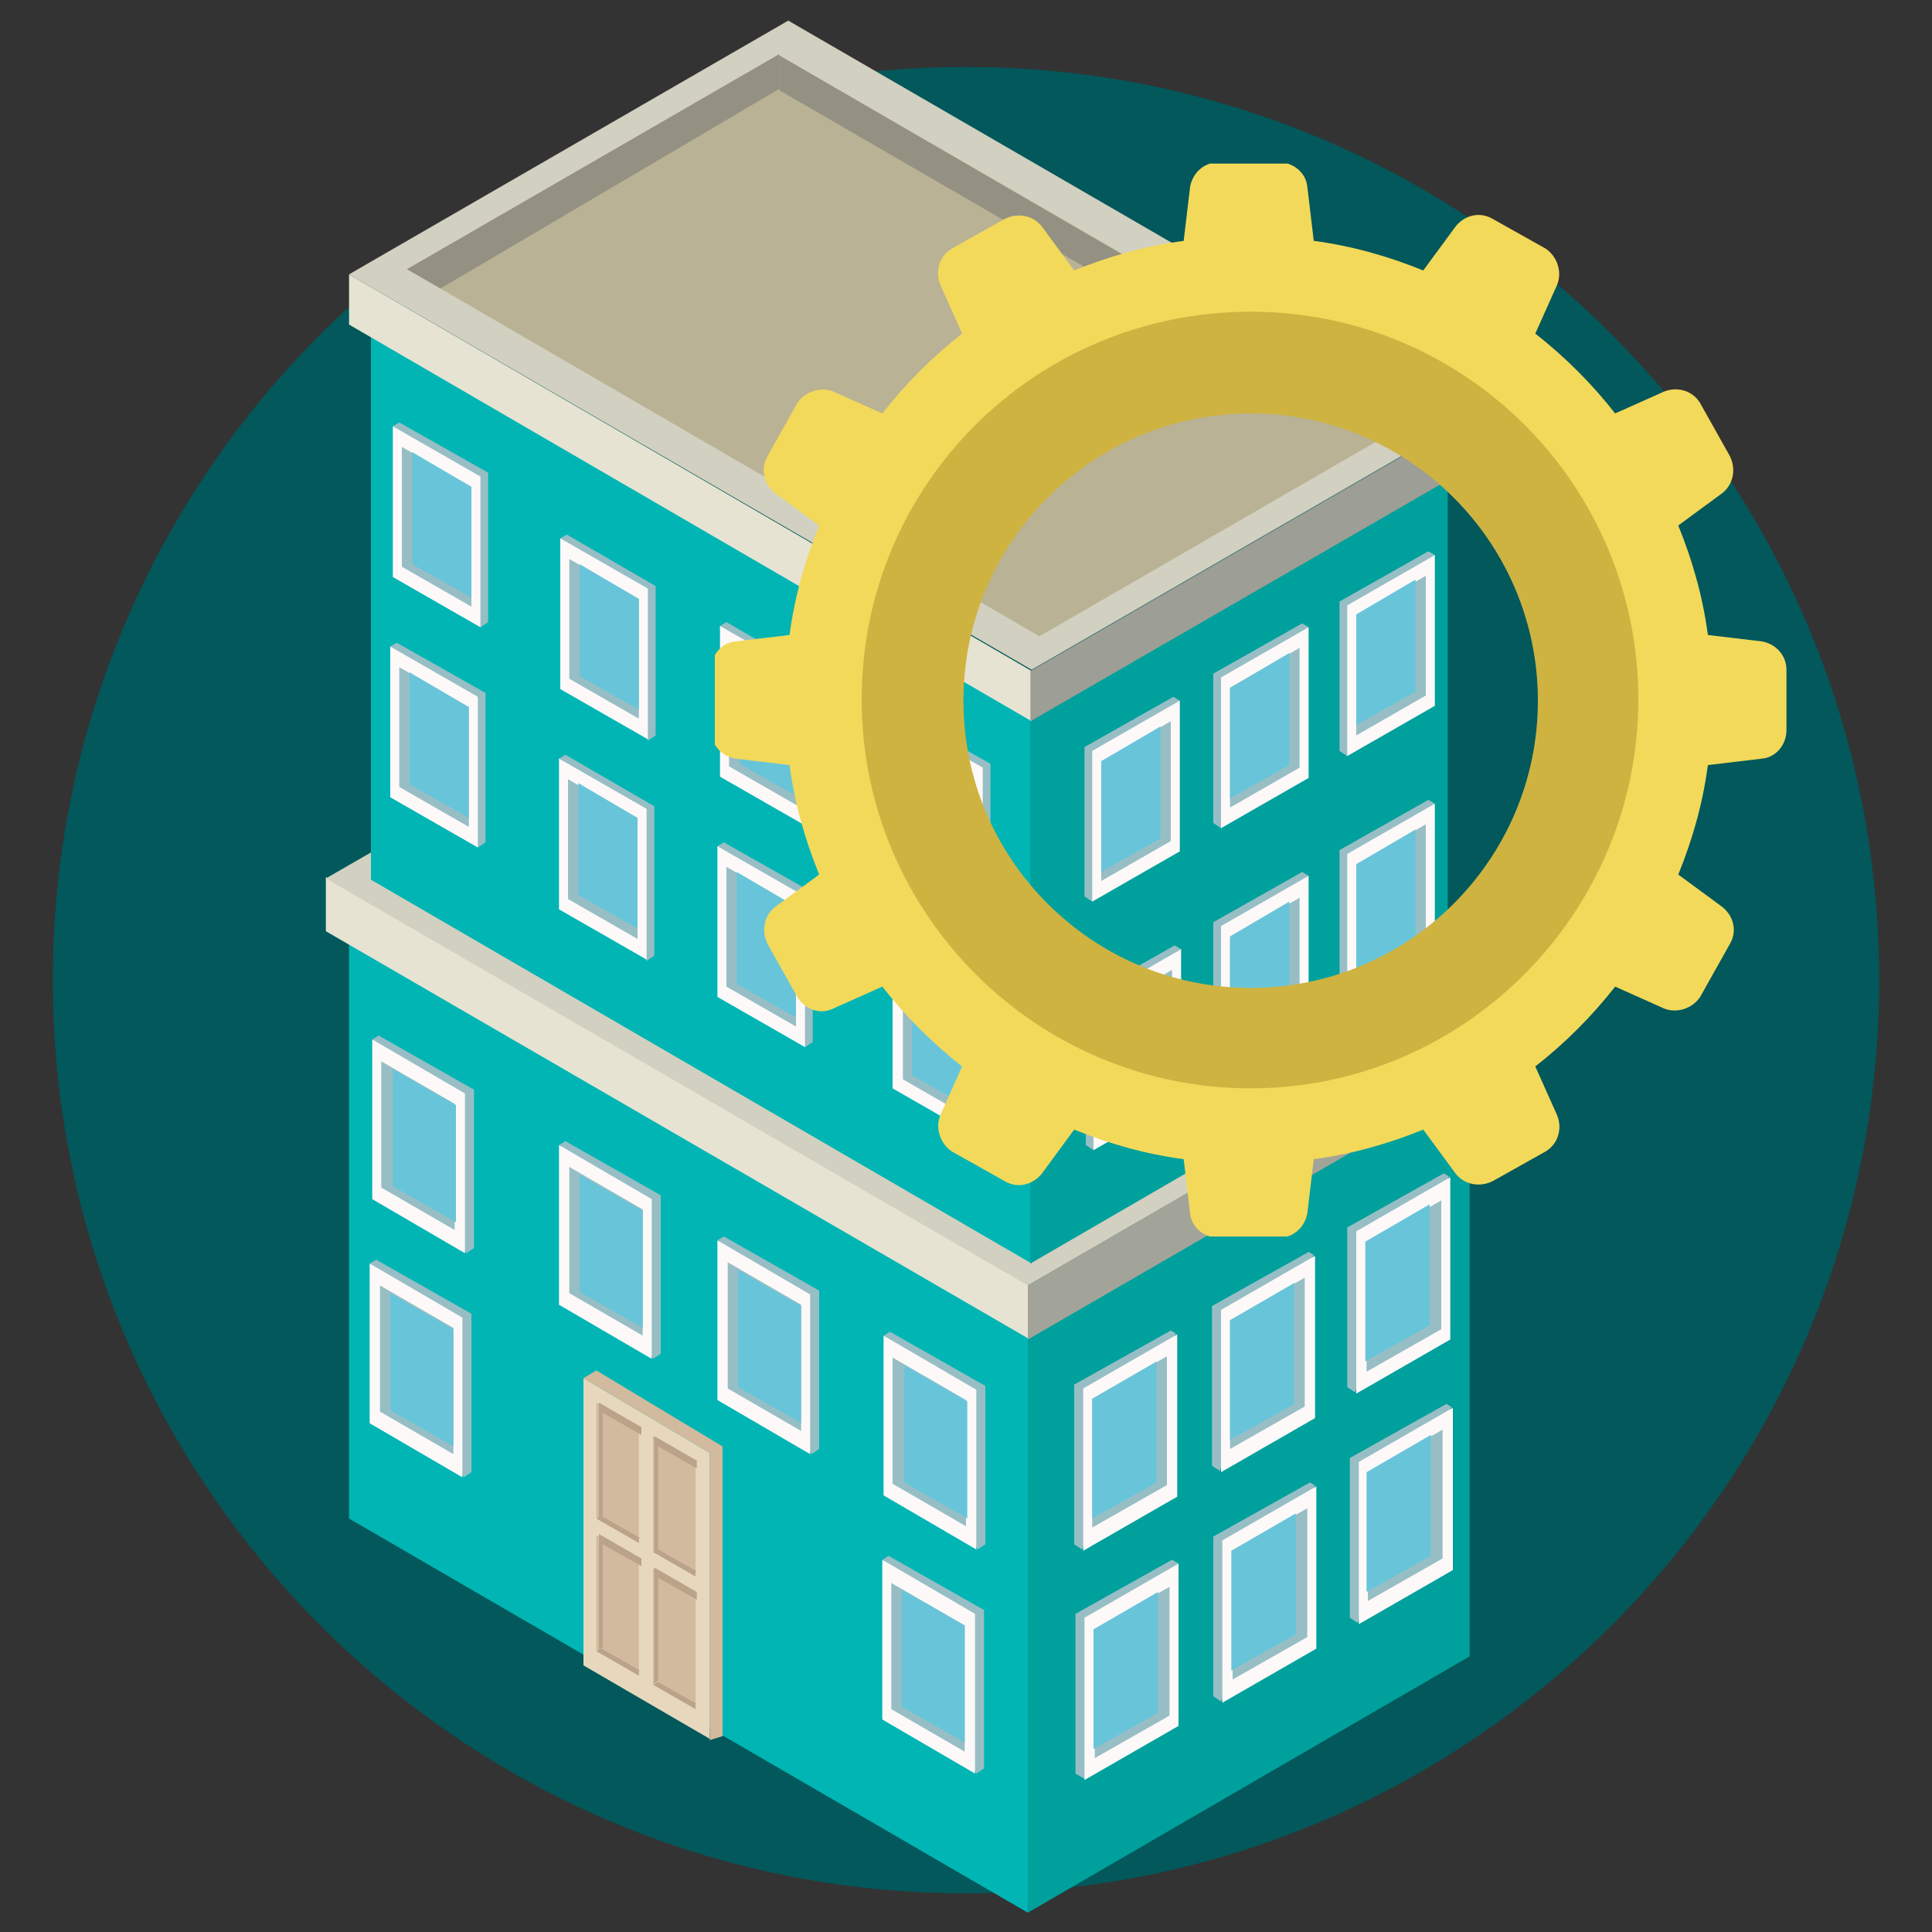 <?xml version="1.0" encoding="UTF-8"?><svg id="uuid-f7af444b-d435-49ce-a4c9-a92c5fb75282" xmlns="http://www.w3.org/2000/svg" xmlns:xlink="http://www.w3.org/1999/xlink" viewBox="0 0 150 150"><rect x="0" y="0" width="150" height="150" fill="#333333" stroke="none"/><defs><style>.uuid-d9d9f9eb-2489-41dc-85d7-095546290e39{fill:#a2a499;}.uuid-31aaf08f-0275-4419-b024-f992581f1d6e{fill:#e6e3d2;}.uuid-d83ddfe1-644a-483d-8912-916e620a06ba{fill:#c5bd7c;}.uuid-6492153e-6e22-44b5-9995-ebc3dc0214ad{fill:#d1ba9d;}.uuid-5da368c2-e70e-4505-80c6-374aba1d1f6f{fill:#68c5d9;}.uuid-c9e2459e-57d5-43d7-bb0b-735859a695fd{fill:#00b5b4;}.uuid-80696100-ba2f-4525-b7fb-ba66be32996e{fill:#fdf9f9;}.uuid-bd0ddbcf-b7ee-46ea-a9ad-53da561aa103{fill:#b9b294;}.uuid-bb8da7fd-0efb-4271-84d8-4ed7a39b5ac7{fill:#02585b;}.uuid-b9e84bc5-0ed5-4bc9-bf16-720573395f67{clip-path:url(#uuid-3d50872c-0545-4d50-b376-bc3ead8ad209);}.uuid-d8e186d7-41c7-4ea1-afcd-3b9aca41b909{clip-path:url(#uuid-e5cd3f7b-83f1-4287-b1ca-797308477265);}.uuid-43774958-b5f2-4163-a50b-18ba0a17eeaf{fill:#9d9e95;}.uuid-ca66e834-51b4-4583-9e0a-f75984232dbe{fill:#e7d8bd;}.uuid-01786ce2-8bd9-41bf-bcf8-9d6a4d1607fe{clip-path:url(#uuid-cd87dca2-badc-45df-b528-3dad3b9a18c4);}.uuid-b28382fd-0fce-4f9b-8bb3-799417a32ba1{clip-path:url(#uuid-f071ba86-3254-4d50-8a4d-33fa36969333);}.uuid-590668ab-30a0-4670-90f9-04c16adcf834{fill:#949183;}.uuid-f71ac211-c998-4ccf-af27-08e607da9c66{fill:#d2d0c0;}.uuid-9ccb226d-3276-4fbc-bb9c-cd199d8e121e{fill:none;}.uuid-098ef33c-dda7-4525-9fae-c30bf86ca8f5{clip-path:url(#uuid-7d8f92fa-1ef0-43e0-945d-ebfa70718d06);}.uuid-aaa62a5b-6ffb-4ffd-aaf9-60e148feb608{fill:#00a09c;}.uuid-3da5a834-74da-4cd3-8614-cd74d59e7afb{fill:#f3d95a;}.uuid-1fd7d6b8-35b5-4f12-a7d7-643346e4e464{clip-path:url(#uuid-6436e148-c113-4f1b-8173-ab130fc1c561);}.uuid-501cf2bc-07bf-45bb-8d34-1d5d9ead56b6{fill:#b6ad59;}.uuid-4ae17266-3d38-473b-869c-0e30f7102f57{clip-path:url(#uuid-fdf4adf2-17ee-4800-94ff-1b7a769cf8d9);}.uuid-42d6a92f-393c-4982-a365-2239591ee29b{fill:#baa388;}.uuid-7cd43968-68b4-4d36-ac79-a873d23a96a8{fill:#98bec5;}.uuid-7a1e340f-915e-4fdb-8f9d-d5483049c66c{fill:#ceb341;}</style><clipPath id="uuid-e5cd3f7b-83f1-4287-b1ca-797308477265"><rect class="uuid-9ccb226d-3276-4fbc-bb9c-cd199d8e121e" x="4.1" y="5.2" width="141.8" height="141.8"/></clipPath><clipPath id="uuid-cd87dca2-badc-45df-b528-3dad3b9a18c4"><path class="uuid-9ccb226d-3276-4fbc-bb9c-cd199d8e121e" d="M75,5.2C35.8,5.2,4.1,37,4.1,76.1s31.8,70.9,70.9,70.9,70.9-31.8,70.9-70.9S114.2,5.2,75,5.2"/></clipPath><clipPath id="uuid-3d50872c-0545-4d50-b376-bc3ead8ad209"><rect class="uuid-9ccb226d-3276-4fbc-bb9c-cd199d8e121e" x="25.3" y="68.1" width="54.9" height="36.2"/></clipPath><clipPath id="uuid-7d8f92fa-1ef0-43e0-945d-ebfa70718d06"><rect class="uuid-9ccb226d-3276-4fbc-bb9c-cd199d8e121e" x="79.7" y="78.9" width="36.2" height="25.4"/></clipPath><clipPath id="uuid-f071ba86-3254-4d50-8a4d-33fa36969333"><rect class="uuid-9ccb226d-3276-4fbc-bb9c-cd199d8e121e" x="25.3" y="47.3" width="90.7" height="52.8"/></clipPath><clipPath id="uuid-6436e148-c113-4f1b-8173-ab130fc1c561"><rect class="uuid-9ccb226d-3276-4fbc-bb9c-cd199d8e121e" x="27" y="1.5" width="87.5" height="50.8"/></clipPath><clipPath id="uuid-fdf4adf2-17ee-4800-94ff-1b7a769cf8d9"><rect class="uuid-9ccb226d-3276-4fbc-bb9c-cd199d8e121e" x="55.5" y="12.7" width="83.3" height="83.3"/></clipPath></defs><g class="uuid-d8e186d7-41c7-4ea1-afcd-3b9aca41b909"><g class="uuid-01786ce2-8bd9-41bf-bcf8-9d6a4d1607fe"><path class="uuid-bb8da7fd-0efb-4271-84d8-4ed7a39b5ac7" d="M4.1,5.2H145.9V147H4.1V5.2Z"/></g></g><g><g><path class="uuid-c9e2459e-57d5-43d7-bb0b-735859a695fd" d="M27.1,71.3v46.6l52.7,30.6v-46.6l-52.7-30.6"/><path class="uuid-7cd43968-68b4-4d36-ac79-a873d23a96a8" d="M28.9,80.7l.5-.3,7.4,4.2v12.3l-.6,.4-7.2-16.6"/><path class="uuid-80696100-ba2f-4525-b7fb-ba66be32996e" d="M28.9,80.7v12.4l7.2,4.2v-12.4l-7.2-4.2"/><path class="uuid-7cd43968-68b4-4d36-ac79-a873d23a96a8" d="M29.6,82.4v9.8l5.7,3.3v-9.8l-5.7-3.3"/><path class="uuid-5da368c2-e70e-4505-80c6-374aba1d1f6f" d="M30.5,82.9v9.2l4.9,2.8v-9.1l-4.9-2.8"/><path class="uuid-7cd43968-68b4-4d36-ac79-a873d23a96a8" d="M68.6,103.7l.5-.3,7.4,4.2v12.3l-.6,.4-7.2-16.6"/><path class="uuid-80696100-ba2f-4525-b7fb-ba66be32996e" d="M68.6,103.7v12.4l7.2,4.2v-12.4l-7.2-4.2"/><path class="uuid-7cd43968-68b4-4d36-ac79-a873d23a96a8" d="M69.3,105.4v9.8l5.7,3.3v-9.8l-5.7-3.3"/><path class="uuid-5da368c2-e70e-4505-80c6-374aba1d1f6f" d="M70.2,105.9v9.2l4.9,2.8v-9.1l-4.9-2.8"/><path class="uuid-aaa62a5b-6ffb-4ffd-aaf9-60e148feb608" d="M79.8,101.9l34.3-19.8v46.5l-34.3,19.9v-46.6"/><g class="uuid-b9e84bc5-0ed5-4bc9-bf16-720573395f67"><path class="uuid-31aaf08f-0275-4419-b024-f992581f1d6e" d="M25.3,72.3l54.5,31.6v-4.2l-54.5-31.6v4.2"/></g><g class="uuid-098ef33c-dda7-4525-9fae-c30bf86ca8f5"><path class="uuid-d9d9f9eb-2489-41dc-85d7-095546290e39" d="M79.8,104l36.1-20.9v-4.2l-36.1,20.9v4.2"/></g><g class="uuid-b28382fd-0fce-4f9b-8bb3-799417a32ba1"><path class="uuid-f71ac211-c998-4ccf-af27-08e607da9c66" d="M25.3,68.2l36.1-20.8,54.5,31.5-36.1,20.9-54.5-31.6"/></g><path class="uuid-d83ddfe1-644a-483d-8912-916e620a06ba" d="M30.1,67.8l30.6-17.7,50.4,29.2-30.6,17.7-50.4-29.3"/><path class="uuid-501cf2bc-07bf-45bb-8d34-1d5d9ead56b6" d="M88.1,66.1v2.8l20.6,11.7,2.4-1.4-23-13.2"/><path class="uuid-501cf2bc-07bf-45bb-8d34-1d5d9ead56b6" d="M30.1,67.8l2.7,1.6,27.9-16.4v-2.8l-30.6,17.7"/><path class="uuid-c9e2459e-57d5-43d7-bb0b-735859a695fd" d="M28.8,24.3v44l51.3,29.8V54.1L28.8,24.3"/><path class="uuid-7cd43968-68b4-4d36-ac79-a873d23a96a8" d="M30.5,33.1l.5-.3,6.9,3.9v11.6s-.6,.4-.6,.4l-6.8-15.6"/><path class="uuid-80696100-ba2f-4525-b7fb-ba66be32996e" d="M30.5,33.1v11.7l6.8,3.9v-11.7l-6.8-3.9"/><path class="uuid-7cd43968-68b4-4d36-ac79-a873d23a96a8" d="M31.2,34.7v9.3l5.4,3.1v-9.3l-5.4-3.1"/><path class="uuid-5da368c2-e70e-4505-80c6-374aba1d1f6f" d="M32,35.2v8.6l4.6,2.6v-8.6l-4.6-2.7"/><path class="uuid-7cd43968-68b4-4d36-ac79-a873d23a96a8" d="M69.5,55.7l.5-.3,6.9,3.9v11.6l-.6,.4-6.8-15.6"/><path class="uuid-80696100-ba2f-4525-b7fb-ba66be32996e" d="M69.5,55.7v11.7l6.8,3.9v-11.7l-6.8-3.9"/><path class="uuid-7cd43968-68b4-4d36-ac79-a873d23a96a8" d="M70.2,57.4v9.3l5.4,3.1v-9.3l-5.4-3.1"/><path class="uuid-5da368c2-e70e-4505-80c6-374aba1d1f6f" d="M71,57.8v8.6l4.6,2.6v-8.6l-4.6-2.7"/><path class="uuid-7cd43968-68b4-4d36-ac79-a873d23a96a8" d="M30.3,50.2l.5-.3,6.9,3.9v11.6l-.6,.4-6.8-15.6"/><path class="uuid-80696100-ba2f-4525-b7fb-ba66be32996e" d="M30.3,50.2v11.7l6.8,3.9v-11.7l-6.8-3.9"/><path class="uuid-7cd43968-68b4-4d36-ac79-a873d23a96a8" d="M31,51.8v9.3l5.4,3.1v-9.3l-5.4-3.1"/><path class="uuid-5da368c2-e70e-4505-80c6-374aba1d1f6f" d="M31.8,52.3v8.6l4.6,2.6v-8.6l-4.6-2.7"/><path class="uuid-7cd43968-68b4-4d36-ac79-a873d23a96a8" d="M69.3,72.8l.5-.3,6.9,3.9v11.6l-.6,.4-6.8-15.6"/><path class="uuid-80696100-ba2f-4525-b7fb-ba66be32996e" d="M69.3,72.8v11.7l6.8,3.9v-11.7l-6.8-3.9"/><path class="uuid-7cd43968-68b4-4d36-ac79-a873d23a96a8" d="M70.1,74.5v9.3l5.4,3.1v-9.3l-5.4-3.1"/><path class="uuid-5da368c2-e70e-4505-80c6-374aba1d1f6f" d="M70.8,74.9v8.6l4.6,2.6v-8.6l-4.6-2.7"/><path class="uuid-aaa62a5b-6ffb-4ffd-aaf9-60e148feb608" d="M80,54.1l32.4-18.7v43.9l-32.4,18.8V54.1"/><path class="uuid-7cd43968-68b4-4d36-ac79-a873d23a96a8" d="M101.6,48.7l-.5-.3-6.9,3.9v11.6l.6,.4,6.8-15.6"/><path class="uuid-80696100-ba2f-4525-b7fb-ba66be32996e" d="M101.6,48.7v11.7l-6.8,3.9v-11.7l6.8-3.9"/><path class="uuid-7cd43968-68b4-4d36-ac79-a873d23a96a8" d="M100.9,50.3v9.3l-5.4,3.1v-9.3l5.4-3.1"/><path class="uuid-5da368c2-e70e-4505-80c6-374aba1d1f6f" d="M100.1,50.8v8.6l-4.6,2.6v-8.6l4.6-2.7"/><path class="uuid-7cd43968-68b4-4d36-ac79-a873d23a96a8" d="M111.4,43.1l-.5-.3-6.9,3.9v11.6s.6,.4,.6,.4l6.8-15.6"/><path class="uuid-80696100-ba2f-4525-b7fb-ba66be32996e" d="M111.4,43.1v11.7l-6.8,3.9v-11.7l6.8-3.9"/><path class="uuid-7cd43968-68b4-4d36-ac79-a873d23a96a8" d="M110.7,44.7v9.3l-5.4,3.1v-9.3l5.4-3.1"/><path class="uuid-5da368c2-e70e-4505-80c6-374aba1d1f6f" d="M109.9,45.1v8.6l-4.6,2.6v-8.6l4.6-2.7"/><path class="uuid-7cd43968-68b4-4d36-ac79-a873d23a96a8" d="M91.6,54.4l-.5-.3-6.9,3.9v11.6l.6,.4,6.8-15.6"/><path class="uuid-80696100-ba2f-4525-b7fb-ba66be32996e" d="M91.6,54.4v11.7l-6.8,3.9v-11.7l6.8-3.9"/><path class="uuid-7cd43968-68b4-4d36-ac79-a873d23a96a8" d="M90.9,56v9.3l-5.4,3.1v-9.3l5.4-3.1"/><path class="uuid-5da368c2-e70e-4505-80c6-374aba1d1f6f" d="M90.1,56.5v8.6l-4.6,2.6v-8.6l4.6-2.7"/><path class="uuid-7cd43968-68b4-4d36-ac79-a873d23a96a8" d="M101.6,68l-.5-.3-6.9,3.9v11.6l.6,.4,6.8-15.6"/><path class="uuid-80696100-ba2f-4525-b7fb-ba66be32996e" d="M101.6,68v11.7l-6.8,3.9v-11.7l6.8-3.9"/><path class="uuid-7cd43968-68b4-4d36-ac79-a873d23a96a8" d="M100.9,69.7v9.3l-5.4,3.1v-9.3l5.4-3.1"/><path class="uuid-5da368c2-e70e-4505-80c6-374aba1d1f6f" d="M100.1,70.1v8.6l-4.6,2.6v-8.6l4.6-2.7"/><path class="uuid-7cd43968-68b4-4d36-ac79-a873d23a96a8" d="M111.4,62.4l-.5-.3-6.9,3.9v11.6s.6,.4,.6,.4l6.8-15.6"/><path class="uuid-80696100-ba2f-4525-b7fb-ba66be32996e" d="M111.4,62.4v11.7l-6.8,3.9v-11.7l6.8-3.9"/><path class="uuid-7cd43968-68b4-4d36-ac79-a873d23a96a8" d="M110.7,64v9.3l-5.4,3.1v-9.3l5.4-3.1"/><path class="uuid-5da368c2-e70e-4505-80c6-374aba1d1f6f" d="M109.9,64.5v8.6l-4.6,2.6v-8.6l4.6-2.7"/><path class="uuid-7cd43968-68b4-4d36-ac79-a873d23a96a8" d="M91.7,73.7l-.5-.3-6.9,3.9v11.6l.6,.4,6.8-15.6"/><path class="uuid-80696100-ba2f-4525-b7fb-ba66be32996e" d="M91.7,73.7v11.7l-6.8,3.9v-11.7l6.8-3.9"/><path class="uuid-7cd43968-68b4-4d36-ac79-a873d23a96a8" d="M91,75.3v9.3l-5.4,3.1v-9.3l5.4-3.1"/><path class="uuid-5da368c2-e70e-4505-80c6-374aba1d1f6f" d="M90.2,75.8v8.6l-4.6,2.6v-8.6l4.6-2.7"/><path class="uuid-31aaf08f-0275-4419-b024-f992581f1d6e" d="M27.1,25.2l53,30.8v-3.9L27.1,21.3v3.9"/><path class="uuid-43774958-b5f2-4163-a50b-18ba0a17eeaf" d="M80,56l34.1-19.7v-3.9l-34.1,19.7v3.9"/><g class="uuid-1fd7d6b8-35b5-4f12-a7d7-643346e4e464"><path class="uuid-f71ac211-c998-4ccf-af27-08e607da9c66" d="M27.1,21.3L61.2,1.6l53,30.7-34.1,19.7L27.1,21.3"/></g><path class="uuid-bd0ddbcf-b7ee-46ea-a9ad-53da561aa103" d="M31.6,20.9L60.5,4.3l49.1,28.4-28.9,16.7L31.6,20.9"/><path class="uuid-590668ab-30a0-4670-90f9-04c16adcf834" d="M60.5,4.3v2.7l46.8,27.1,2.3-1.3L60.5,4.3"/><path class="uuid-590668ab-30a0-4670-90f9-04c16adcf834" d="M31.6,20.9l2.6,1.5L60.5,6.9v-2.7L31.6,20.9"/><path class="uuid-7cd43968-68b4-4d36-ac79-a873d23a96a8" d="M102.1,97.5l-.5-.3-7.5,4.2v12.4l.6,.4,7.3-16.8"/><path class="uuid-80696100-ba2f-4525-b7fb-ba66be32996e" d="M102.1,97.5v12.6l-7.3,4.2v-12.6l7.3-4.2"/><path class="uuid-7cd43968-68b4-4d36-ac79-a873d23a96a8" d="M101.3,99.2v10l-5.8,3.3v-10l5.8-3.3"/><path class="uuid-5da368c2-e70e-4505-80c6-374aba1d1f6f" d="M100.5,99.7v9.3l-5,2.8v-9.3l5-2.9"/><path class="uuid-7cd43968-68b4-4d36-ac79-a873d23a96a8" d="M112.6,91.4l-.5-.3-7.5,4.2v12.4l.6,.4,7.3-16.8"/><path class="uuid-80696100-ba2f-4525-b7fb-ba66be32996e" d="M112.6,91.4v12.6l-7.3,4.2v-12.6l7.3-4.2"/><path class="uuid-7cd43968-68b4-4d36-ac79-a873d23a96a8" d="M111.9,93.2v10l-5.8,3.3v-10l5.8-3.3"/><path class="uuid-5da368c2-e70e-4505-80c6-374aba1d1f6f" d="M111,93.6v9.3l-5,2.8v-9.3l5-2.9"/><path class="uuid-7cd43968-68b4-4d36-ac79-a873d23a96a8" d="M91.4,103.6l-.5-.3-7.5,4.2v12.4s.6,.4,.6,.4l7.3-16.8"/><path class="uuid-80696100-ba2f-4525-b7fb-ba66be32996e" d="M91.4,103.6v12.6l-7.3,4.2v-12.6l7.3-4.2"/><path class="uuid-7cd43968-68b4-4d36-ac79-a873d23a96a8" d="M90.6,105.3v10l-5.8,3.3v-10l5.8-3.3"/><path class="uuid-5da368c2-e70e-4505-80c6-374aba1d1f6f" d="M89.8,105.8v9.3l-5,2.8v-9.3l5-2.9"/><path class="uuid-7cd43968-68b4-4d36-ac79-a873d23a96a8" d="M102.2,115.4l-.5-.3-7.5,4.2v12.4l.6,.4,7.3-16.8"/><path class="uuid-80696100-ba2f-4525-b7fb-ba66be32996e" d="M102.2,115.4v12.6l-7.3,4.2v-12.6l7.3-4.2"/><path class="uuid-7cd43968-68b4-4d36-ac79-a873d23a96a8" d="M101.5,117.1v10l-5.8,3.3v-10l5.8-3.3"/><path class="uuid-5da368c2-e70e-4505-80c6-374aba1d1f6f" d="M100.6,117.6v9.3l-5,2.8v-9.3l5-2.9"/><path class="uuid-7cd43968-68b4-4d36-ac79-a873d23a96a8" d="M112.8,109.3l-.5-.3-7.5,4.2v12.4l.6,.4,7.3-16.8"/><path class="uuid-80696100-ba2f-4525-b7fb-ba66be32996e" d="M112.8,109.3v12.6l-7.3,4.2v-12.6l7.3-4.2"/><path class="uuid-7cd43968-68b4-4d36-ac79-a873d23a96a8" d="M112,111v10l-5.8,3.3v-10l5.8-3.3"/><path class="uuid-5da368c2-e70e-4505-80c6-374aba1d1f6f" d="M111.1,111.5v9.3l-5,2.8v-9.3l5-2.9"/><path class="uuid-7cd43968-68b4-4d36-ac79-a873d23a96a8" d="M91.5,121.4l-.5-.3-7.5,4.2v12.4l.7,.4,7.3-16.8"/><path class="uuid-80696100-ba2f-4525-b7fb-ba66be32996e" d="M91.5,121.4v12.6l-7.3,4.2v-12.6l7.3-4.2"/><path class="uuid-7cd43968-68b4-4d36-ac79-a873d23a96a8" d="M90.8,123.2v10l-5.8,3.3v-10l5.8-3.3"/><path class="uuid-5da368c2-e70e-4505-80c6-374aba1d1f6f" d="M89.9,123.7v9.3l-5,2.8v-9.3l5-2.9"/><path class="uuid-7cd43968-68b4-4d36-ac79-a873d23a96a8" d="M28.7,98.1l.5-.3,7.4,4.2v12.3l-.6,.4-7.2-16.6"/><path class="uuid-80696100-ba2f-4525-b7fb-ba66be32996e" d="M28.7,98.1v12.4l7.2,4.2v-12.4l-7.2-4.2"/><path class="uuid-7cd43968-68b4-4d36-ac79-a873d23a96a8" d="M29.5,99.8v9.8l5.7,3.3v-9.8l-5.7-3.3"/><path class="uuid-5da368c2-e70e-4505-80c6-374aba1d1f6f" d="M30.3,100.3v9.2l4.9,2.8v-9.1l-4.9-2.8"/><path class="uuid-7cd43968-68b4-4d36-ac79-a873d23a96a8" d="M68.5,121.1l.5-.3,7.4,4.2v12.3l-.6,.4-7.2-16.6"/><path class="uuid-80696100-ba2f-4525-b7fb-ba66be32996e" d="M68.5,121.1v12.4l7.2,4.2v-12.4l-7.2-4.2"/><path class="uuid-7cd43968-68b4-4d36-ac79-a873d23a96a8" d="M69.2,122.9v9.8l5.7,3.3v-9.8l-5.7-3.3"/><path class="uuid-5da368c2-e70e-4505-80c6-374aba1d1f6f" d="M70,123.3v9.2l4.9,2.8v-9.1l-4.9-2.8"/><path class="uuid-7cd43968-68b4-4d36-ac79-a873d23a96a8" d="M43.5,41.8l.5-.3,6.9,4v11.6l-.6,.4-6.8-15.6"/><path class="uuid-80696100-ba2f-4525-b7fb-ba66be32996e" d="M43.5,41.8v11.7l6.8,3.9v-11.7l-6.8-3.9"/><path class="uuid-7cd43968-68b4-4d36-ac79-a873d23a96a8" d="M44.2,43.4v9.3l5.4,3.1v-9.3l-5.4-3.1"/><path class="uuid-5da368c2-e70e-4505-80c6-374aba1d1f6f" d="M45,43.9v8.6l4.6,2.6v-8.6l-4.6-2.7"/><path class="uuid-7cd43968-68b4-4d36-ac79-a873d23a96a8" d="M43.4,58.9l.5-.3,6.9,4v11.6l-.6,.4-6.8-15.6"/><path class="uuid-80696100-ba2f-4525-b7fb-ba66be32996e" d="M43.4,58.9v11.7l6.8,3.9v-11.7l-6.8-3.9"/><path class="uuid-7cd43968-68b4-4d36-ac79-a873d23a96a8" d="M44.1,60.5v9.3l5.4,3.1v-9.3l-5.4-3.1"/><path class="uuid-5da368c2-e70e-4505-80c6-374aba1d1f6f" d="M44.9,60.9v8.6l4.6,2.6v-8.6l-4.6-2.7"/><path class="uuid-7cd43968-68b4-4d36-ac79-a873d23a96a8" d="M55.9,48.6l.5-.3,6.9,4v11.6l-.6,.4-6.8-15.6"/><path class="uuid-80696100-ba2f-4525-b7fb-ba66be32996e" d="M55.9,48.6v11.7l6.8,3.9v-11.7l-6.8-3.9"/><path class="uuid-7cd43968-68b4-4d36-ac79-a873d23a96a8" d="M56.6,50.2v9.3l5.4,3.1v-9.3l-5.4-3.1"/><path class="uuid-5da368c2-e70e-4505-80c6-374aba1d1f6f" d="M57.4,50.7v8.6l4.6,2.6v-8.6l-4.6-2.7"/><path class="uuid-7cd43968-68b4-4d36-ac79-a873d23a96a8" d="M55.7,65.7l.5-.3,6.9,3.9v11.6l-.6,.4-6.8-15.6"/><path class="uuid-80696100-ba2f-4525-b7fb-ba66be32996e" d="M55.7,65.7v11.7l6.8,3.9v-11.7l-6.8-3.9"/><path class="uuid-7cd43968-68b4-4d36-ac79-a873d23a96a8" d="M56.4,67.3v9.3l5.4,3.1v-9.3l-5.4-3.1"/><path class="uuid-5da368c2-e70e-4505-80c6-374aba1d1f6f" d="M57.2,67.8v8.6l4.6,2.6v-8.6l-4.6-2.7"/><path class="uuid-7cd43968-68b4-4d36-ac79-a873d23a96a8" d="M43.4,88.9l.5-.3,7.4,4.2v12.3l-.6,.4-7.2-16.6"/><path class="uuid-80696100-ba2f-4525-b7fb-ba66be32996e" d="M43.4,88.9v12.4l7.2,4.2v-12.4l-7.2-4.2"/><path class="uuid-7cd43968-68b4-4d36-ac79-a873d23a96a8" d="M44.2,90.6v9.8l5.7,3.3v-9.8l-5.7-3.3"/><path class="uuid-5da368c2-e70e-4505-80c6-374aba1d1f6f" d="M45,91.1v9.2l4.9,2.8v-9.1l-4.9-2.8"/><path class="uuid-7cd43968-68b4-4d36-ac79-a873d23a96a8" d="M55.7,96.3l.5-.3,7.4,4.2v12.3l-.6,.4-7.2-16.6"/><path class="uuid-80696100-ba2f-4525-b7fb-ba66be32996e" d="M55.7,96.3v12.4l7.2,4.2v-12.4l-7.2-4.2"/><path class="uuid-7cd43968-68b4-4d36-ac79-a873d23a96a8" d="M56.5,98v9.8l5.7,3.3v-9.8l-5.7-3.3"/><path class="uuid-5da368c2-e70e-4505-80c6-374aba1d1f6f" d="M57.3,98.5v9.2l4.9,2.8v-9.1l-4.9-2.8"/><path class="uuid-ca66e834-51b4-4583-9e0a-f75984232dbe" d="M55.1,135l-9.8-5.7v-22.3l9.8,5.8v22.3"/><path class="uuid-6492153e-6e22-44b5-9995-ebc3dc0214ad" d="M45.3,107l1-.6,9.8,5.9v22.5l-1,.3v-22.3l-9.8-5.8"/><path class="uuid-6492153e-6e22-44b5-9995-ebc3dc0214ad" d="M49.7,119.8l-2.9-1.7-.5-.3v-8.9l3.3,1.9v8.9"/><path class="uuid-42d6a92f-393c-4982-a365-2239591ee29b" d="M46.4,117.9l.4-.2v-8l3,1.7v-.6l-3.3-1.9v8.9"/><path class="uuid-42d6a92f-393c-4982-a365-2239591ee29b" d="M49.7,119.4l-3-1.7-.4,.2,3.3,1.9v-.4"/><path class="uuid-6492153e-6e22-44b5-9995-ebc3dc0214ad" d="M49.7,130.1l-2.9-1.7-.5-.3v-8.9l3.3,1.9v8.9"/><path class="uuid-42d6a92f-393c-4982-a365-2239591ee29b" d="M46.4,128.1l.4-.2v-8l3,1.7v-.6l-3.3-1.9v8.9"/><path class="uuid-42d6a92f-393c-4982-a365-2239591ee29b" d="M49.7,129.7l-3-1.7-.4,.2,3.3,1.9v-.4"/><path class="uuid-6492153e-6e22-44b5-9995-ebc3dc0214ad" d="M54.1,122.4l-2.9-1.7-.5-.3v-8.9l3.3,1.9v8.9"/><path class="uuid-42d6a92f-393c-4982-a365-2239591ee29b" d="M50.7,120.5l.4-.2v-8l3,1.7v-.6l-3.3-1.9v8.9"/><path class="uuid-42d6a92f-393c-4982-a365-2239591ee29b" d="M54.1,122l-3-1.7-.4,.2,3.3,1.9v-.4"/><path class="uuid-6492153e-6e22-44b5-9995-ebc3dc0214ad" d="M54.1,132.7l-2.9-1.7-.5-.3v-8.9l3.3,1.9v8.9"/><path class="uuid-42d6a92f-393c-4982-a365-2239591ee29b" d="M50.7,130.7l.4-.2v-8l3,1.7v-.6l-3.3-1.9v8.9"/><path class="uuid-42d6a92f-393c-4982-a365-2239591ee29b" d="M54.1,132.3l-3-1.7-.4,.2,3.3,1.9v-.4"/></g><g><g class="uuid-4ae17266-3d38-473b-869c-0e30f7102f57"><path class="uuid-3da5a834-74da-4cd3-8614-cd74d59e7afb" d="M136.8,49.8l-4.2-.5c-.4-3-1.2-5.8-2.3-8.5l3.4-2.5c.9-.7,1.1-1.9,.6-2.9l-2.3-4.1c-.6-1-1.8-1.3-2.8-.9l-3.8,1.7c-1.8-2.3-3.9-4.4-6.2-6.2l1.7-3.8c.4-1,0-2.2-.9-2.8l-4.1-2.3c-1-.6-2.2-.3-2.9,.6l-2.5,3.4c-2.7-1.1-5.5-1.9-8.5-2.3l-.5-4.2c-.1-1.1-1.1-1.9-2.2-1.9h-4.7c-1.1,0-2,.8-2.2,1.9l-.5,4.2c-3,.4-5.8,1.2-8.5,2.3l-2.5-3.4c-.7-.9-1.9-1.1-2.9-.6l-4.1,2.3c-1,.6-1.3,1.8-.9,2.8l1.7,3.8c-2.3,1.8-4.4,3.9-6.2,6.2l-3.8-1.7c-1-.4-2.2,0-2.8,.9l-2.3,4.1c-.6,1-.3,2.2,.6,2.9l3.4,2.5c-1.1,2.7-1.9,5.5-2.3,8.5l-4.2,.5c-1.1,.1-1.9,1.1-1.9,2.2v4.7c0,1.1,.8,2,1.9,2.2l4.2,.5c.4,3,1.2,5.8,2.3,8.5l-3.4,2.5c-.9,.7-1.1,1.9-.6,2.9l2.3,4.1c.6,1,1.8,1.4,2.8,.9l3.8-1.7c1.8,2.3,3.9,4.4,6.2,6.2l-1.7,3.8c-.4,1,0,2.2,.9,2.8l4.1,2.3c1,.6,2.2,.3,2.9-.6l2.5-3.4c2.7,1.1,5.5,1.9,8.5,2.3l.5,4.2c.1,1.1,1.1,1.9,2.2,1.9h4.7c1.1,0,2-.8,2.2-1.9l.5-4.2c3-.4,5.8-1.2,8.5-2.3l2.5,3.4c.7,.9,1.9,1.1,2.9,.6l4.1-2.3c1-.6,1.3-1.8,.9-2.8l-1.7-3.8c2.3-1.8,4.4-3.9,6.2-6.2l3.8,1.7c1,.4,2.2,0,2.8-.9l2.3-4.1c.6-1,.3-2.2-.6-2.9l-3.4-2.5c1.1-2.7,1.9-5.5,2.3-8.5l4.2-.5c1.1-.1,1.9-1.1,1.9-2.2v-4.7c0-1.1-.8-2-1.9-2.2Zm-39.7,33.2c-15.9,0-28.7-12.8-28.7-28.7s12.8-28.7,28.7-28.7,28.7,12.8,28.7,28.7-12.9,28.7-28.7,28.7Z"/></g><path class="uuid-7a1e340f-915e-4fdb-8f9d-d5483049c66c" d="M97.1,84.5c-16.6,0-30.2-13.5-30.2-30.2s13.5-30.1,30.2-30.1,30.1,13.5,30.1,30.1-13.5,30.2-30.1,30.2Zm0-52.4c-12.3,0-22.3,10-22.3,22.3s10,22.3,22.3,22.3,22.3-10,22.3-22.3-10-22.3-22.3-22.3Z"/></g></g></svg>